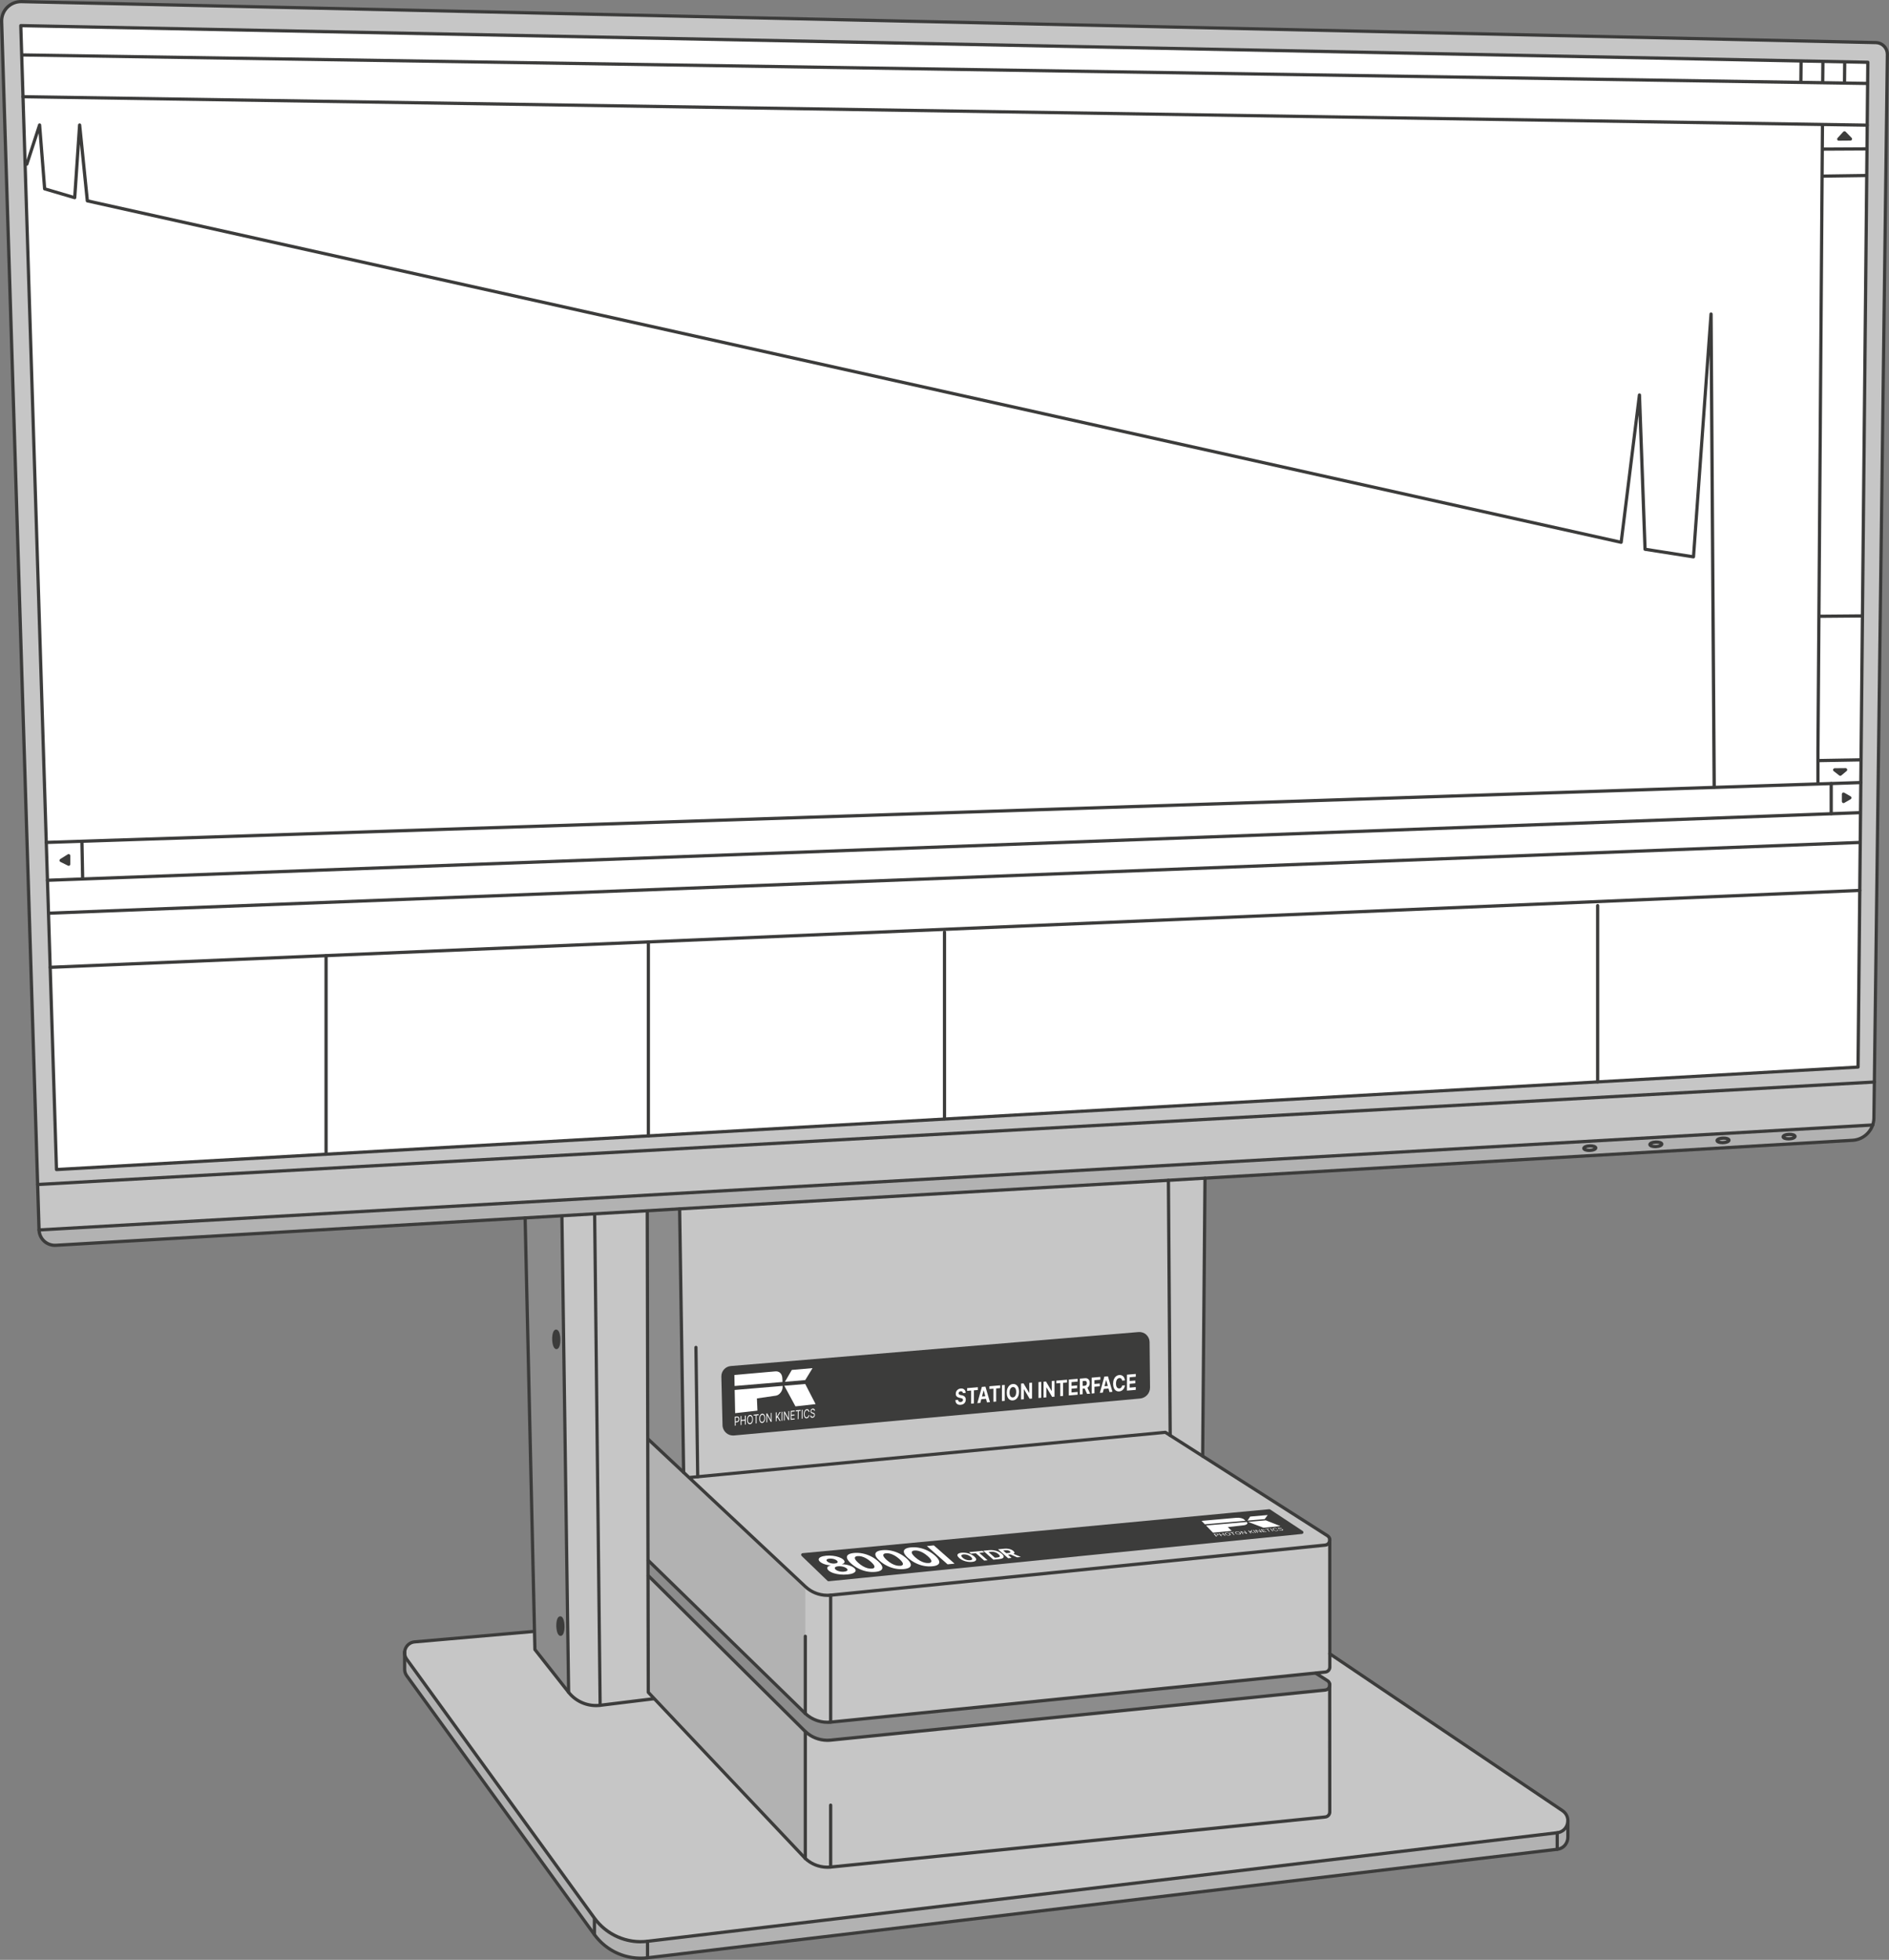 <?xml version="1.0" encoding="UTF-8"?>
<svg xmlns="http://www.w3.org/2000/svg" id="Lines" viewBox="0 0 585.06 606.77">
  <rect x="0" y="0" width="585.06" height="606.77" fill="#808080" stroke="none"/>
  <defs>
    <style>
      .cls-1 {
        fill: #3c3c3b;
      }

      .cls-2 {
        fill: #c6c6c6;
      }

      .cls-3 {
        fill: #fff;
      }

      .cls-4 {
        fill: #8c8c8c;
      }

      .cls-5 {
        fill: #b2b2b2;
      }
    </style>
  </defs>
  <path class="cls-2" d="M162.59,377.05l2.74,127.94-36.95,3.33s-2.64.64-2.94,2.35c-.29,1.71-.1,7-.1,7,0,0,1.17,2.01,2.25,3.43s55.26,76.35,56.04,77.28,5.78,9.05,17.86,7.64c12.09-1.42,280.84-33.62,280.84-33.62,0,0,3.33-.44,3.33-3.48s.59-6.46-1.81-8.22c-2.4-1.76-72.14-48.41-72.14-48.41l.15-35.48s-.2-.93-1.17-1.76-38.23-24.37-38.23-24.37l.78-85.9,201.06-11.65s6.17-1.27,6.17-8.47,4.11-327.64,4.11-327.64c0,0,.73-3.28-4.11-3.62C575.64,13.05,6.31.42,6.31.42,6.31.42.29.67.49,6.93s11.7,373.79,11.7,373.79c0,0-.49,5.24,7,4.8,7.49-.44,143.41-8.47,143.41-8.47Z"></path>
  <path class="cls-5" d="M574.31,353.12s3.92-.82,5.51-4.81L12.18,380.79c-.03.61.01,5.14,7,4.73,7.49-.44,143.41-8.47,143.41-8.47l210.66-12.29,201.06-11.65Z"></path>
  <polyline class="cls-4" points="211.85 456.28 210.71 374.09 200.73 374.57 200.62 445.43"></polyline>
  <polygon class="cls-4" points="176.13 524.35 174.3 376.39 162.6 376.81 165.68 510.7 176.13 524.35"></polygon>
  <path class="cls-4" d="M200.78,483.13l48.64,47.39c2.11,1.98,4.97,2.94,7.84,2.65l150.29-15.21-.02.1,3.59,2.29c1.26.81.8,2.76-.69,2.91l-153.17,15.5c-2.88.29-5.74-.68-7.84-2.65l-48.64-48.26v-4.71Z"></path>
  <polygon class="cls-5" points="249.42 530.98 249.42 491.97 200.49 445.44 200.52 483.32 249.42 530.98"></polygon>
  <polygon class="cls-5" points="249.42 574.89 249.42 535.88 200.95 487.91 200.7 524.03 249.42 574.89"></polygon>
  <path class="cls-5" d="M482.3,567.45l-281.75,33.6c-6.38.76-12.68-1.99-16.45-7.19l-58.13-80.15c-.4-.56-.6-1.17-.64-1.78-.11,2.23.02,5.74.02,5.74,0,0,1.17,2.01,2.25,3.43,1.08,1.42,55.26,76.35,56.04,77.28.78.93,5.78,9.06,17.86,7.64,12.09-1.42,280.84-33.62,280.84-33.62,0,0,3.33-.44,3.33-3.47,0-1.71.19-3.55-.08-5.14-.03,1.74-1.24,3.43-3.29,3.68Z"></path>
  <path class="cls-1" d="M17,386.06c-1.35,0-2.64-.5-3.65-1.42-1.09-1-1.71-2.36-1.76-3.83L0,6.71c-.06-1.8.61-3.5,1.88-4.79C3.16.65,4.84-.03,6.65,0l574.38,12.7c2.25.05,4.05,1.92,4.02,4.17l-4.17,329.28c-.05,3.92-3.15,7.16-7.06,7.39L17.32,386.05c-.11,0-.22,0-.32,0ZM6.51,1c-1.48,0-2.86.58-3.91,1.63-1.08,1.08-1.64,2.52-1.59,4.05l11.59,374.1c.04,1.2.55,2.31,1.43,3.12.89.81,2.04,1.22,3.24,1.15l556.5-32.51c3.39-.2,6.08-3.01,6.12-6.41l4.17-329.28h0c.02-1.7-1.34-3.12-3.04-3.16L6.63,1s-.08,0-.13,0Z"></path>
  <path class="cls-1" d="M11.66,367.23c-.26,0-.48-.21-.5-.47-.02-.28.2-.51.47-.53l568.87-31.73c.28-.01.51.2.53.47.02.28-.2.51-.47.53L11.68,367.23s-.02,0-.03,0Z"></path>
  <path class="cls-1" d="M256.26,494.42c-2.65,0-5.22-1.01-7.18-2.84l-48.64-45.61c-.2-.19-.21-.51-.02-.71.19-.2.51-.21.71-.02l12.5,11.72c.05-.02.11-.04.16-.04l147.1-13.96c.11-.01.22.02.32.08l50.2,32.01c.76.48,1.11,1.36.91,2.24-.21.88-.92,1.5-1.82,1.59l-153.17,15.5c-.35.04-.71.05-1.06.05ZM214.57,457.85l35.19,33c2,1.88,4.72,2.8,7.45,2.52l153.17-15.5c.56-.06.86-.46.94-.83.09-.36,0-.86-.47-1.16l-50.05-31.92-146.24,13.88Z"></path>
  <path class="cls-1" d="M256.26,533.72c-2.65,0-5.22-1.01-7.18-2.84l-48.65-47.39c-.2-.19-.2-.51,0-.71.19-.2.51-.2.71,0l48.64,47.39c2,1.87,4.72,2.79,7.45,2.51l153.17-15.5c.69-.07,1.02-.66.97-1.18l-.02-39.47c0-.28.22-.5.5-.5.28,0,.5.22.5.5l.02,39.43c.08.97-.59,2.09-1.87,2.22l-153.17,15.5c-.35.04-.71.05-1.06.05Z"></path>
  <path class="cls-1" d="M256.26,539.3c-2.65,0-5.22-1.01-7.18-2.84l-48.65-48.27c-.2-.19-.2-.51,0-.71.19-.2.51-.2.71,0l48.64,48.26c1.99,1.87,4.71,2.79,7.44,2.51l153.17-15.5c.56-.06.86-.46.94-.83.09-.36,0-.86-.47-1.16l-3.59-2.29c-.23-.15-.3-.46-.15-.69.15-.23.46-.3.69-.15l3.59,2.29c.76.48,1.11,1.36.91,2.24-.21.88-.92,1.5-1.82,1.59l-153.17,15.5c-.35.04-.71.05-1.06.05Z"></path>
  <path class="cls-1" d="M256.26,578.6c-2.65,0-5.22-1.01-7.18-2.84l-48.66-51.47c-.09-.09-.14-.22-.14-.34l-.31-148.63c0-.28.22-.5.5-.5h0c.28,0,.5.22.5.5l.31,148.43,48.5,51.3c1.98,1.86,4.7,2.78,7.43,2.5l153.17-15.5c.69-.07,1.02-.66.97-1.18l-.02-39.47c0-.28.22-.5.5-.5.28,0,.5.22.5.5l.02,39.43c.08.97-.59,2.09-1.87,2.22l-153.17,15.5c-.35.04-.71.05-1.06.05Z"></path>
  <path class="cls-1" d="M198.45,601.68c-5.79,0-11.31-2.77-14.76-7.53l-58.13-80.15c-.83-1.15-.98-2.6-.39-3.89.58-1.29,1.77-2.14,3.18-2.27l36.89-3.23c.28-.03.52.18.54.45.02.28-.18.52-.45.54l-36.89,3.23c-1.04.1-1.93.73-2.36,1.68-.43.96-.32,2.04.29,2.89l58.13,80.14c3.66,5.05,9.79,7.73,15.99,6.99l281.75-33.6c1.65-.2,2.51-1.4,2.77-2.46.26-1.06.04-2.52-1.34-3.45l-72.1-48.6c-.23-.15-.29-.47-.14-.69.15-.23.47-.29.69-.14l72.1,48.6c1.49,1,2.17,2.77,1.75,4.52-.42,1.74-1.84,3-3.62,3.22l-281.75,33.6c-.72.09-1.44.13-2.16.13Z"></path>
  <path class="cls-1" d="M198.45,606.77c-5.79,0-11.31-2.77-14.76-7.53l-58.13-80.14c-.49-.68-.75-1.47-.74-2.3v-5.38c0-.28.22-.5.5-.5s.5.22.5.5v5.39c0,.61.19,1.2.55,1.71l58.13,80.14c3.66,5.05,9.79,7.73,15.99,6.99l281.75-33.6c1.95-.23,2.93-1.93,2.86-3.41v-5.02c0-.28.22-.5.5-.5s.5.22.5.5v5c.09,1.9-1.19,4.12-3.74,4.42l-281.75,33.6c-.72.09-1.44.13-2.16.13Z"></path>
  <path class="cls-1" d="M200.55,606.64c-.28,0-.5-.22-.5-.5v-5.09c0-.28.22-.5.5-.5s.5.22.5.5v5.09c0,.28-.22.5-.5.5Z"></path>
  <path class="cls-1" d="M184.1,599.45c-.28,0-.5-.22-.5-.5v-4.86c0-.28.22-.5.5-.5s.5.22.5.5v4.86c0,.28-.22.5-.5.5Z"></path>
  <path class="cls-1" d="M482.3,573.04c-.28,0-.5-.22-.5-.5v-5.09c0-.28.22-.5.5-.5s.5.22.5.5v5.09c0,.28-.22.5-.5.5Z"></path>
  <g>
    <polygon class="cls-1" points="403.21 474.43 393.12 467.77 248.64 481.38 256.63 489.06 403.21 474.43"></polygon>
    <path class="cls-1" d="M256.63,489.56c-.13,0-.25-.05-.35-.14l-7.99-7.69c-.14-.14-.19-.34-.13-.53s.23-.31.43-.33l144.48-13.61c.11-.01.23.02.32.08l10.08,6.66c.18.12.26.33.21.54-.05.21-.23.36-.44.38l-146.58,14.64s-.03,0-.05,0ZM249.77,481.77l7.04,6.77,144.95-14.47-8.76-5.78-143.22,13.49Z"></path>
  </g>
  <path class="cls-1" d="M362.43,444.91c-.27,0-.5-.22-.5-.5l-.55-78.99c0-.28.22-.5.5-.5h0c.27,0,.5.22.5.5l.55,78.99c0,.28-.22.5-.5.5h0Z"></path>
  <path class="cls-1" d="M372.49,451.33h0c-.28,0-.5-.23-.5-.5l.72-86.07c0-.28.24-.49.5-.5.28,0,.5.23.5.5l-.72,86.07c0,.27-.23.5-.5.5Z"></path>
  <path class="cls-1" d="M211.74,456.38c-.27,0-.5-.22-.5-.49l-1.25-81.61c0-.28.22-.5.49-.51.3-.01.5.22.51.49l1.25,81.61c0,.28-.22.5-.49.51h0Z"></path>
  <path class="cls-1" d="M216.1,457.7c-.27,0-.5-.22-.5-.49l-.55-40.04c0-.28.22-.5.49-.51h0c.27,0,.5.22.5.49l.55,40.04c0,.28-.22.5-.49.51h0Z"></path>
  <path class="cls-1" d="M184.6,528.55c-3.42,0-6.73-1.57-8.87-4.29l-10.45-13.25c-.07-.09-.1-.19-.11-.3l-3.03-133.62c0-.28.21-.5.49-.51,0,0,0,0,.01,0,.27,0,.49.22.5.49l3.03,133.45,10.34,13.12c2.21,2.8,5.77,4.27,9.31,3.83l16.41-2.01c.27-.03.52.16.56.44.03.27-.16.52-.44.56l-16.41,2.01c-.45.05-.9.08-1.35.08Z"></path>
  <path class="cls-1" d="M176.12,524.45c-.27,0-.5-.22-.5-.49l-2.08-147.36c0-.28.22-.5.49-.51h0c.27,0,.5.22.5.49l2.08,147.36c0,.28-.22.5-.49.51h0Z"></path>
  <path class="cls-1" d="M185.88,528.47c-.27,0-.5-.22-.5-.49l-1.7-151.97c0-.28.22-.5.49-.51h0c.27,0,.5.22.5.49l1.7,151.97c0,.28-.22.5-.49.51h0Z"></path>
  <g>
    <ellipse class="cls-1" cx="173.57" cy="503.45" rx=".77" ry="2.53" transform="translate(-12.19 4.37) rotate(-1.39)"></ellipse>
    <path class="cls-1" d="M173.63,506.48c-.92,0-1.29-1.61-1.33-3-.03-1.4.26-3.04,1.2-3.06.95-.05,1.31,1.6,1.34,3,.03,1.4-.26,3.04-1.2,3.06,0,0-.01,0-.02,0ZM173.75,505.52h0,0ZM173.53,501.61c-.12.33-.25.97-.23,1.85.02.87.18,1.51.32,1.83.12-.33.25-.97.23-1.85-.02-.87-.18-1.51-.31-1.83Z"></path>
  </g>
  <g>
    <ellipse class="cls-1" cx="172.3" cy="414.67" rx=".77" ry="2.53" transform="translate(-10.03 4.31) rotate(-1.39)"></ellipse>
    <path class="cls-1" d="M172.35,417.7c-.92,0-1.29-1.61-1.33-3h0c-.03-1.4.26-3.04,1.2-3.06.31-.01.75.17,1.05,1.07.17.52.28,1.21.29,1.93.03,1.4-.26,3.04-1.2,3.06,0,0-.01,0-.02,0ZM172.48,416.73h0,0ZM172.25,412.83c-.12.33-.25.97-.23,1.85h0c.02.87.18,1.51.31,1.83.12-.33.25-.97.23-1.85-.02-.87-.18-1.51-.32-1.83Z"></path>
  </g>
  <path class="cls-1" d="M553.96,353.1c-.48,0-.94-.07-1.3-.19-.76-.26-.89-.69-.89-.93,0-.24.09-.68.83-.99.4-.17.92-.27,1.47-.29.55-.02,1.08.05,1.49.18.76.26.89.69.89.93,0,.24-.09.68-.83.99-.4.17-.92.27-1.47.29-.06,0-.13,0-.19,0ZM552.92,351.94c.23.09.65.17,1.19.15h0c.55-.02.96-.13,1.18-.24-.23-.09-.65-.17-1.19-.15-.55.02-.96.13-1.18.24Z"></path>
  <path class="cls-1" d="M533.5,354.27c-1.1,0-2.16-.34-2.19-1.12-.03-.83,1.13-1.24,2.3-1.28,1.17-.04,2.35.29,2.38,1.11.03.83-1.13,1.24-2.3,1.28h0c-.06,0-.13,0-.19,0ZM533.67,353.77h0,0ZM532.46,353.11c.23.09.64.18,1.19.15h0c.55-.02.96-.13,1.18-.24-.23-.09-.65-.18-1.19-.15-.55.02-.96.13-1.18.24Z"></path>
  <path class="cls-1" d="M512.7,355.49c-.48,0-.94-.07-1.3-.19-.76-.26-.89-.69-.89-.93,0-.24.09-.68.83-.99.4-.17.92-.27,1.47-.29.55-.02,1.08.05,1.49.18.76.26.89.69.89.93,0,.24-.09.68-.83.99-.4.17-.92.27-1.47.29h0c-.06,0-.13,0-.19,0ZM512.87,354.99h0,0ZM511.66,354.34c.23.09.65.17,1.19.15h0c.55-.02.96-.13,1.18-.24-.23-.09-.65-.18-1.19-.15-.55.02-.96.13-1.18.24Z"></path>
  <path class="cls-1" d="M492.24,356.67c-.48,0-.94-.07-1.3-.19-.76-.26-.89-.69-.89-.93,0-.24.09-.68.83-.99.4-.17.92-.27,1.47-.29.55-.02,1.08.05,1.49.18.76.26.89.69.89.93,0,.24-.09.68-.83.99-.4.17-.92.27-1.47.29h0c-.06,0-.13,0-.19,0ZM491.2,355.51c.23.09.65.17,1.19.15h0c.55-.02.96-.13,1.18-.24-.23-.09-.65-.18-1.19-.15-.55.02-.96.13-1.18.24Z"></path>
  <path class="cls-1" d="M12.09,381.3c-.26,0-.48-.21-.5-.47-.02-.28.19-.51.47-.53l567.95-32.5c.26-.02.51.2.53.47.02.28-.19.51-.47.53L12.12,381.3s-.02,0-.03,0Z"></path>
  <polygon class="cls-3" points="578.5 19.29 6.44 7.94 12.77 210.62 17.5 362.1 575.47 330.38 578.5 19.29"></polygon>
  <path class="cls-1" d="M17.5,362.6c-.12,0-.25-.05-.34-.13-.1-.09-.16-.22-.16-.35L5.94,7.95c0-.14.05-.27.14-.37.1-.1.24-.15.37-.15l572.07,11.35c.27,0,.49.23.49.5l-3.03,311.09c0,.26-.21.48-.47.49L17.53,362.6s-.02,0-.03,0ZM6.95,8.45l11.03,353.12,556.99-31.66,3.03-310.13L6.95,8.45Z"></path>
  <path class="cls-1" d="M14.33,261.32c-.27,0-.49-.21-.5-.48,0-.28.21-.51.48-.52l561.99-18.54c.26-.01.51.21.52.48,0,.28-.21.51-.48.52L14.35,261.32s-.01,0-.02,0Z"></path>
  <path class="cls-1" d="M14.7,273.04c-.27,0-.49-.21-.5-.48-.01-.28.21-.51.48-.52l561.4-20.94c.28-.01.51.2.52.48.01.28-.21.51-.48.52L14.72,273.04s-.01,0-.02,0Z"></path>
  <path class="cls-1" d="M567.16,252.41c-.28,0-.5-.22-.5-.5v-9.32c0-.28.22-.5.5-.5s.5.22.5.5v9.32c0,.28-.22.5-.5.5Z"></path>
  <g>
    <polygon class="cls-1" points="570.96 245.85 570.96 248.14 572.95 246.99 570.96 245.85"></polygon>
    <path class="cls-1" d="M570.96,248.64c-.09,0-.17-.02-.25-.07-.15-.09-.25-.25-.25-.43v-2.29c0-.18.1-.34.25-.43.15-.09.34-.09.5,0l1.99,1.15c.15.09.25.25.25.43s-.1.34-.25.43l-1.99,1.15c-.08.04-.16.07-.25.07ZM571.46,246.71v.56l.48-.28-.48-.28Z"></path>
  </g>
  <path class="cls-1" d="M25.6,272.54c-.27,0-.49-.22-.5-.49l-.22-11.23c0-.28.21-.5.49-.51.32,0,.5.21.51.49l.22,11.23c0,.28-.21.5-.49.51h0Z"></path>
  <path class="cls-1" d="M563.05,242.67c-.28,0-.5-.22-.5-.5v-9.48s1.4-193.92,1.4-193.92c0-.27.23-.5.5-.5h0c.28,0,.5.23.5.5l-1.4,193.92v9.47c0,.28-.22.5-.49.5h0Z"></path>
  <g>
    <polygon class="cls-1" points="21.27 264.92 21.27 267.56 18.92 266.39 21.27 264.92"></polygon>
    <path class="cls-1" d="M21.27,268.06c-.08,0-.15-.02-.22-.05l-2.35-1.17c-.16-.08-.27-.24-.28-.42,0-.18.08-.35.23-.45l2.35-1.47c.15-.1.35-.1.51-.01.16.09.26.26.26.44v2.64c0,.17-.09.33-.24.43-.08.05-.17.07-.26.07ZM19.94,266.34l.83.41v-.93l-.83.52Z"></path>
  </g>
  <path class="cls-1" d="M578.31,39.25h0L7.12,30.44c-.28,0-.5-.23-.49-.51,0-.27.23-.49.5-.49h0l571.19,8.82c.28,0,.5.23.49.51,0,.27-.23.49-.5.49Z"></path>
  <path class="cls-1" d="M578.02,26.33h0L6.82,17.51c-.28,0-.5-.23-.49-.51,0-.27.23-.49.5-.49h0l571.19,8.82c.28,0,.5.23.49.51,0,.27-.23.49-.5.49Z"></path>
  <path class="cls-1" d="M564.56,46.66c-.27,0-.5-.22-.5-.5,0-.28.22-.5.5-.5l13.44-.07h0c.27,0,.5.22.5.5,0,.28-.22.5-.5.5l-13.44.07h0Z"></path>
  <g>
    <polygon class="cls-1" points="569.5 43.07 573.12 43.04 571.28 41.14 569.5 43.07"></polygon>
    <path class="cls-1" d="M569.5,43.57c-.2,0-.38-.12-.46-.3-.08-.18-.05-.39.09-.54l1.77-1.94c.09-.1.22-.16.36-.16.14,0,.27.05.37.15l1.85,1.9c.14.14.18.36.1.54s-.26.31-.46.31l-3.62.03h0ZM571.29,41.86l-.64.7h1.3s-.66-.7-.66-.7Z"></path>
  </g>
  <path class="cls-1" d="M564.64,55.03c-.27,0-.5-.22-.5-.49,0-.28.22-.5.49-.51l13.21-.19c.26,0,.5.22.51.49s-.22.5-.49.51l-13.21.19h0Z"></path>
  <path class="cls-1" d="M563.64,191.3c-.27,0-.5-.22-.5-.5,0-.28.22-.5.5-.5l12.77-.11h0c.27,0,.5.22.5.5,0,.28-.22.5-.5.5l-12.77.11h0Z"></path>
  <path class="cls-1" d="M563.3,235.98c-.27,0-.5-.22-.5-.49,0-.28.21-.5.49-.51l13.02-.23c.28,0,.5.22.51.49,0,.28-.21.5-.49.51l-13.02.23h0Z"></path>
  <g>
    <polygon class="cls-1" points="568.25 238.36 569.96 239.7 571.62 238.32 568.25 238.36"></polygon>
    <path class="cls-1" d="M569.96,240.2c-.11,0-.22-.04-.31-.11l-1.72-1.35c-.17-.13-.23-.35-.16-.55.07-.2.26-.34.47-.34l3.38-.03c.19,0,.4.13.47.33.07.2.01.42-.15.56l-1.66,1.38c-.09.08-.21.12-.32.12ZM569.68,238.84l.28.22.27-.22h-.55Z"></path>
  </g>
  <path class="cls-1" d="M530.91,244.2c-.27,0-.5-.22-.5-.5l-.89-133.81-4.52,62.54c0,.14-.08.27-.19.36-.11.09-.25.12-.39.1l-15-2.35c-.24-.04-.41-.24-.42-.48l-1.51-41.53-4.89,39.42c-.02.14-.09.27-.21.35-.11.08-.26.11-.4.08L26.94,62.67c-.21-.05-.37-.22-.39-.44l-1.79-17.62-1.12,16.62c-.01.15-.09.29-.21.38s-.28.11-.43.07l-9.31-2.74c-.2-.06-.34-.23-.36-.44l-1.37-17.27-3.18,9.76c-.09.26-.37.41-.63.32-.26-.09-.41-.37-.32-.63l3.96-12.14c.07-.23.29-.37.53-.34.24.03.42.22.44.46l1.54,19.43,8.38,2.47,1.48-21.89c.02-.26.23-.46.49-.47.26,0,.48.19.51.45l2.36,23.13,474.16,105.52,5.59-45.07c.03-.26.26-.45.52-.44.26.01.47.22.48.48l1.72,47.36,14.06,2.2,5.4-74.64c.02-.27.22-.48.52-.46.27,0,.48.23.48.5l.98,146.48c0,.28-.22.5-.5.5h0Z"></path>
  <path class="cls-1" d="M15.54,299.99c-.27,0-.49-.21-.5-.48-.01-.28.2-.51.48-.52l560.46-23.81c.26,0,.51.2.52.48.01.28-.2.51-.48.52L15.56,299.99s-.01,0-.02,0Z"></path>
  <path class="cls-1" d="M494.82,335.47c-.28,0-.5-.22-.5-.5v-54.59c0-.28.22-.5.5-.5s.5.22.5.5v54.59c0,.28-.22.5-.5.5Z"></path>
  <path class="cls-1" d="M292.53,346.9c-.28,0-.5-.22-.5-.5v-57.8c0-.28.22-.5.5-.5s.5.22.5.5v57.8c0,.28-.22.5-.5.5Z"></path>
  <path class="cls-1" d="M200.81,352.18c-.28,0-.5-.22-.5-.5v-60.06c0-.28.22-.5.5-.5s.5.22.5.5v60.06c0,.28-.22.5-.5.5Z"></path>
  <path class="cls-1" d="M100.99,357.85c-.28,0-.5-.22-.5-.5v-61.49c0-.28.22-.5.5-.5s.5.22.5.5v61.49c0,.28-.22.5-.5.5Z"></path>
  <path class="cls-1" d="M15.54,283.22c-.27,0-.49-.21-.5-.48-.01-.28.2-.51.48-.52l560.6-21.9c.29,0,.51.2.52.48.01.28-.2.51-.48.52L15.56,283.22s-.01,0-.02,0Z"></path>
  <g>
    <path class="cls-1" d="M355.55,415.52l.14,14.08c.01,1.5-1.12,2.76-2.62,2.89l-125.79,11.44c-1.59.14-2.96-1.08-3-2.68l-.36-15.07c-.03-1.43,1.05-2.63,2.47-2.75l126.29-10.52c1.53-.13,2.85,1.07,2.87,2.61Z"></path>
    <path class="cls-1" d="M227.04,444.44c-.79,0-1.57-.29-2.17-.83-.67-.6-1.07-1.45-1.09-2.35l-.36-15.07c-.04-1.69,1.25-3.12,2.93-3.26l126.29-10.52c.87-.07,1.74.22,2.38.81.64.59,1.02,1.42,1.03,2.29h0s.14,14.08.14,14.08c.02,1.75-1.33,3.24-3.07,3.4l-125.79,11.44c-.1,0-.19.01-.29.01ZM352.91,413.4c-.06,0-.12,0-.18,0l-126.29,10.52c-1.16.1-2.04,1.08-2.01,2.24l.36,15.07c.02.63.28,1.21.75,1.63.47.42,1.08.62,1.7.56l125.79-11.44c1.22-.11,2.17-1.16,2.16-2.39l-.14-14.08c0-.6-.26-1.16-.7-1.57-.4-.36-.91-.56-1.44-.56Z"></path>
  </g>
  <g>
    <path class="cls-3" d="M298.24,431.3c-.02-.19-.08-.34-.2-.43-.12-.1-.28-.14-.49-.12-.14.01-.26.05-.35.1-.1.06-.17.13-.22.21-.05.09-.08.18-.08.29,0,.09.01.16.05.23.03.06.08.12.14.16.06.04.13.08.21.11s.16.05.25.07l.36.07c.18.03.34.08.49.15.15.07.28.16.38.26.11.11.19.24.25.39.06.15.09.33.09.54,0,.3-.06.57-.19.8-.13.23-.3.42-.54.56-.24.14-.52.22-.85.25-.33.03-.61,0-.85-.11-.24-.1-.43-.27-.57-.49-.14-.23-.21-.52-.21-.87l.83-.07c0,.16.05.3.12.4.07.1.16.18.28.22.12.05.25.06.4.05.14-.01.27-.05.38-.11.11-.06.19-.14.25-.24.06-.1.09-.2.09-.32,0-.11-.03-.2-.08-.27-.05-.07-.13-.13-.23-.17-.1-.04-.23-.08-.38-.11l-.44-.1c-.34-.07-.61-.21-.81-.41-.2-.2-.3-.48-.29-.84,0-.3.06-.56.2-.8.13-.23.32-.42.55-.57.23-.14.5-.23.79-.25.3-.03.56.01.79.12.23.11.4.26.53.48.12.21.19.46.19.76l-.82.07Z"></path>
    <path class="cls-3" d="M299.54,430.63v-.86l3.33-.28v.86l-1.24.1v4.06l-.85.07v-4.06l-1.24.1Z"></path>
    <path class="cls-3" d="M303.62,434.35l-.92.08,1.4-5.04,1.11-.09,1.4,4.8-.92.08-1.02-3.71h-.03s-1.02,3.89-1.02,3.89ZM303.56,432.42l2.17-.18v.81l-2.17.18v-.81Z"></path>
    <path class="cls-3" d="M306.44,430.05v-.86l3.33-.28v.86l-1.24.1v4.06l-.85.07v-4.06l-1.24.1Z"></path>
    <path class="cls-3" d="M311.18,428.79v4.92l-.86.07v-4.92l.86-.07Z"></path>
    <path class="cls-3" d="M315.61,430.88c0,.54-.08,1-.25,1.39s-.39.7-.68.92c-.29.22-.61.35-.97.38-.36.03-.68-.04-.97-.22-.29-.17-.51-.44-.68-.81s-.25-.81-.25-1.35.08-1,.25-1.39.39-.7.68-.92c.29-.22.61-.35.97-.38.36-.03.68.04.97.22.29.17.51.44.68.8.17.36.25.81.25,1.35ZM314.74,430.96c0-.35-.04-.64-.13-.87-.09-.23-.21-.4-.36-.51-.15-.11-.33-.16-.54-.14-.21.02-.39.09-.54.23-.15.14-.27.33-.36.57-.08.25-.13.54-.13.89s.04.64.13.87c.08.23.21.4.36.51s.34.16.54.14c.21-.02.39-.09.54-.23.15-.14.27-.33.36-.57.08-.25.13-.54.13-.89Z"></path>
    <path class="cls-3" d="M319.64,428.08v4.92l-.74.06-1.76-2.95h-.03v3.1l-.86.07v-4.92l.75-.06,1.75,2.95h.04v-3.1l.85-.07Z"></path>
    <path class="cls-3" d="M322.5,427.84v4.92l-.86.07v-4.92l.86-.07Z"></path>
    <path class="cls-3" d="M326.6,427.5v4.92l-.74.06-1.76-2.95h-.03v3.1l-.86.07v-4.92l.75-.06,1.75,2.95h.03v-3.1l.85-.07Z"></path>
    <path class="cls-3" d="M327.15,428.31v-.86l3.33-.28v.86l-1.24.1v4.06l-.85.07v-4.06l-1.24.1Z"></path>
    <path class="cls-3" d="M331.03,432.04v-4.92l2.73-.23v.86l-1.88.16v1.17l1.73-.15v.86l-1.73.15v1.17l1.88-.16v.86l-2.74.23Z"></path>
    <path class="cls-3" d="M334.45,431.76v-4.92l1.6-.14c.31-.03.57.02.79.13.22.11.38.29.5.52s.17.51.17.83-.06.61-.18.86c-.12.24-.28.44-.5.58-.22.14-.49.23-.8.25l-1.07.09v-.84l.93-.08c.16-.01.3-.05.41-.12s.19-.15.24-.27c.05-.11.08-.25.08-.41s-.03-.3-.08-.41c-.05-.11-.13-.19-.24-.24-.11-.05-.25-.07-.41-.05l-.58.05v4.07l-.86.07ZM336.64,429.33l1.01,2.15-.95.08-.99-2.16.92-.08Z"></path>
    <path class="cls-3" d="M338.11,431.45v-4.92l2.69-.23v.86l-1.83.15v1.17l1.65-.14v.86l-1.65.14v2.03l-.86.07Z"></path>
    <path class="cls-3" d="M341.56,431.16l-.92.08,1.4-5.04,1.11-.09,1.4,4.8-.92.08-1.02-3.71h-.03s-1.02,3.89-1.02,3.89ZM341.5,429.23l2.17-.18v.81l-2.17.18v-.81Z"></path>
    <path class="cls-3" d="M348.42,427.38l-.87.07c-.02-.13-.05-.25-.1-.36-.05-.1-.11-.19-.19-.26-.08-.07-.16-.12-.26-.15-.1-.03-.21-.04-.32-.03-.21.02-.39.1-.55.24-.16.14-.28.33-.36.58-.09.25-.13.54-.13.88s.04.64.13.87c.09.23.21.4.36.51.16.11.34.15.54.14.12,0,.22-.04.32-.08.1-.04.19-.11.26-.18.08-.08.14-.17.19-.28.05-.11.08-.23.1-.36l.87-.07c-.02.23-.08.45-.17.67-.09.22-.21.41-.36.59s-.33.32-.54.43c-.21.11-.44.18-.7.2-.36.03-.68-.04-.97-.22-.28-.17-.51-.44-.67-.81-.16-.36-.25-.81-.25-1.35s.08-1,.25-1.39c.17-.39.39-.7.68-.92.29-.22.61-.35.96-.38.24-.02.45,0,.65.06s.38.16.54.3c.16.14.28.32.38.53.1.21.16.46.19.74Z"></path>
    <path class="cls-3" d="M349.04,430.53v-4.92l2.73-.23v.86l-1.88.16v1.17l1.73-.15v.86l-1.73.15v1.18l1.88-.16v.86l-2.74.23Z"></path>
  </g>
  <path class="cls-3" d="M243.11,427.8l2.13-3.66,6.42-.56-2.26,3.7-6.29.53ZM249.4,428.49l-6.48.55,3.45,6.38,6.24-.7-3.21-6.22ZM242.35,427.86l-.04-1.12c-.05-1.39-.92-2.27-2.16-2.16l-12.7,1.12.07,3.41,14.84-1.24ZM242.39,429.08l-14.85,1.26.15,7.18,6.9-.78-.16-3.78,5.9-.86c1.08-.16,2.1-1.49,2.06-2.69v-.33ZM227.85,441.37l-.02-2.49.44-.04c.11-.01.2,0,.27.05.07.04.12.11.15.19.03.09.05.18.05.3s-.01.21-.04.31c-.03.09-.08.17-.14.23-.07.06-.16.09-.27.1l-.49.05v.3s.5-.05.5-.05c.16-.02.29-.07.39-.16.1-.09.18-.2.23-.34.05-.14.07-.29.07-.46,0-.16-.03-.31-.08-.44-.05-.13-.13-.23-.23-.29-.1-.07-.24-.09-.4-.08l-.7.07.02,2.79.25-.03ZM229.64,441.18v-1.25s1.09-.11,1.09-.11v1.25s.25-.03.25-.03v-2.79s-.26.03-.26.03v1.24s-1.09.11-1.09.11v-1.24s-.26.03-.26.03l.02,2.79.25-.03ZM233.08,438.67c-.08-.21-.19-.36-.32-.46-.14-.1-.29-.14-.47-.13-.18.02-.33.09-.47.22-.14.13-.24.31-.32.53-.08.22-.12.48-.11.77s.04.54.12.75c.08.21.19.36.32.46s.29.14.47.13c.17-.02.33-.09.46-.22s.24-.31.32-.53c.08-.22.12-.48.11-.77,0-.29-.04-.54-.12-.75ZM232.87,440.06c-.06.17-.14.3-.24.4-.1.1-.21.15-.34.16-.12.01-.24-.02-.34-.09-.1-.07-.18-.19-.24-.35-.06-.16-.09-.36-.09-.6,0-.24.03-.45.09-.62.06-.17.14-.31.24-.4.1-.1.21-.15.34-.16.12-.01.24.02.34.09.1.08.18.19.24.35.06.16.09.36.09.6,0,.24-.03.45-.09.62ZM234.06,438.24v2.48s.25-.03.25-.03v-2.48s.64-.07.64-.07v-.3s-1.53.16-1.53.16v.3s.64-.07.64-.07ZM236.85,438.28c-.08-.21-.18-.36-.32-.46-.14-.1-.29-.14-.46-.13-.17.02-.33.09-.46.22-.14.13-.24.31-.32.53-.08.22-.12.48-.12.77,0,.29.04.54.12.75.08.2.18.36.32.46s.29.14.46.13.33-.09.46-.22c.14-.13.24-.31.32-.53.08-.22.12-.48.12-.77s-.04-.54-.12-.75ZM236.64,439.68c-.06.17-.14.3-.24.4-.1.1-.21.15-.33.16-.12.01-.24-.02-.33-.09s-.18-.19-.24-.35c-.06-.16-.09-.36-.09-.6,0-.24.03-.45.09-.62.06-.17.14-.31.24-.4.1-.1.21-.15.34-.16s.24.02.34.09c.1.08.18.19.24.35.06.16.09.36.09.6s-.03.45-.09.62ZM238.76,437.46v2.19s-.03,0-.03,0l-1.11-2.07-.24.02v2.78s.24-.03.24-.03v-2.18s.02,0,.02,0l1.1,2.06.24-.02v-2.78s-.23.02-.23.02ZM240.51,440.05v-.9s.26-.42.26-.42l.7,1.21.3-.03-.84-1.43.86-1.34-.32.03-.92,1.47h-.02s0-1.38,0-1.38l-.25.02v2.77s.23-.03.23-.03ZM242.09,437.12l-.02,2.77.24-.03.02-2.77-.25.02ZM244.19,436.9l-.02,2.18h-.02s-1.09-2.06-1.09-2.06l-.24.02-.02,2.77.24-.03.02-2.17h.02s1.08,2.06,1.08,2.06l.24-.02.02-2.77-.24.02ZM246.12,439.47v-.3s-.98.1-.98.1v-.94s.92-.09.92-.09v-.3s-.91.09-.91.09v-.94s.98-.1.98-.1v-.3s-1.21.12-1.21.12l-.03,2.77,1.23-.13ZM247.1,436.91l-.03,2.47.24-.03.03-2.47.63-.06v-.3s-1.51.15-1.51.15v.3s.63-.06.63-.06ZM248.35,436.48l-.04,2.76.24-.03.04-2.76-.24.02ZM250.59,436.74c-.05-.11-.1-.19-.18-.27s-.15-.12-.24-.15c-.09-.03-.18-.04-.28-.03-.17.02-.32.09-.46.22-.14.13-.24.3-.32.52-.08.22-.12.48-.12.77,0,.29.03.54.1.74.07.2.18.36.31.46.13.1.28.14.45.12.1-.01.2-.04.29-.09.09-.05.17-.12.24-.2.07-.08.13-.19.18-.3.05-.12.08-.24.11-.39l-.24.02c-.02.1-.04.18-.08.26-.04.08-.08.14-.13.2-.05.06-.11.1-.17.13-.06.03-.13.05-.19.06-.12.01-.23-.02-.33-.09-.1-.07-.17-.19-.23-.35-.06-.16-.08-.36-.08-.6,0-.24.04-.44.1-.61.06-.17.14-.3.24-.4.1-.09.21-.15.33-.16.07,0,.13,0,.19.02.06.02.12.05.17.1.05.05.09.1.13.17.03.07.06.15.07.25l.24-.02c-.02-.14-.05-.26-.09-.37ZM252.4,436.76c0-.14-.03-.26-.09-.36-.06-.1-.14-.18-.23-.24-.1-.05-.21-.07-.34-.06-.13.01-.24.06-.35.13-.1.08-.19.17-.25.29s-.1.26-.1.41c0,.19.04.33.13.44.09.11.21.18.37.23l.24.07c.07.02.13.04.19.07.06.03.11.07.14.12.04.05.05.13.05.22,0,.1-.02.19-.07.27-.04.08-.1.14-.18.19-.07.05-.16.08-.25.09-.08,0-.15,0-.22-.03-.07-.03-.12-.07-.17-.13-.04-.06-.07-.15-.07-.25l-.25.03c0,.15.04.28.09.39.06.11.14.19.24.24.1.05.23.07.37.06.15-.02.28-.06.39-.15.11-.08.19-.19.25-.31.06-.13.09-.26.09-.41,0-.13-.02-.24-.05-.32-.04-.08-.08-.15-.14-.2s-.12-.09-.18-.12c-.06-.03-.12-.05-.17-.06l-.2-.05s-.08-.02-.12-.04c-.04-.02-.09-.04-.13-.07-.04-.03-.07-.07-.1-.12-.03-.05-.04-.11-.04-.19,0-.09.02-.17.06-.24.04-.07.09-.13.16-.18s.14-.07.23-.08c.12-.01.22.01.3.08.08.07.13.17.14.3l.23-.02Z"></path>
  <path class="cls-3" d="M386.38,470.78l.82-1.24,5.43-.48-.93,1.26-5.32.46ZM392.04,470.7l-5.48.48,4.79,1.82,5.23-.51-4.54-1.79ZM385.73,470.84l-.35-.35c-.43-.43-1.44-.66-2.49-.57l-10.74.95,1.02,1.06,12.56-1.09ZM386.11,471.21l-12.57,1.09,2.15,2.23,5.79-.57-1.2-1.17,4.9-.55c.9-.1,1.41-.56,1.04-.93l-.1-.1ZM376.9,475.72l-.72-.77.37-.03c.09,0,.18,0,.25,0,.07.01.13.03.18.05.05.03.09.05.12.09s.05.07.05.1c0,.03-.02.06-.06.08-.04.02-.11.04-.2.05l-.41.04.09.09.42-.04c.13-.01.23-.04.3-.07.06-.03.1-.07.1-.12,0-.05-.02-.09-.07-.15-.05-.05-.11-.1-.19-.13-.08-.04-.17-.06-.28-.08-.11-.02-.23-.02-.37,0l-.59.05.8.87.21-.02ZM378.41,475.58l-.36-.39.92-.09.35.39.21-.02-.79-.87-.21.02.35.39-.92.09-.36-.39-.21.02.8.87.21-.02ZM380.7,474.64c-.13-.06-.26-.1-.41-.13-.15-.03-.29-.03-.44-.02-.15.01-.26.04-.34.09-.08.05-.12.11-.13.18,0,.07.03.15.12.25s.19.17.32.23c.13.06.26.1.41.13s.29.03.44.02c.15-.01.26-.04.34-.09s.12-.11.13-.18c0-.07-.03-.15-.12-.25-.08-.09-.19-.17-.31-.23ZM380.91,475.08c0,.06-.03.1-.09.14-.06.03-.14.06-.25.07-.1,0-.21,0-.32-.01-.11-.02-.21-.05-.31-.1-.1-.05-.18-.11-.25-.18s-.1-.14-.1-.2c0-.06.03-.1.09-.14.06-.03.14-.06.25-.07.1,0,.21,0,.32.01.11.02.21.05.31.1.1.05.18.11.25.18.07.07.1.14.1.2ZM381.43,474.46l.7.77.21-.02-.7-.77.54-.05-.08-.09-1.29.12.08.09.54-.05ZM383.88,474.34c-.13-.06-.26-.1-.41-.13-.15-.03-.29-.03-.44-.02-.15.01-.26.04-.34.09-.08.05-.12.11-.13.18,0,.07.03.15.12.25.08.09.19.17.31.23.12.06.26.1.41.13s.29.03.44.02.26-.04.34-.09c.08-.05.12-.11.13-.18,0-.07-.03-.15-.11-.25s-.19-.17-.31-.23ZM384.08,474.78c0,.06-.03.1-.09.14-.06.03-.14.06-.25.07-.1,0-.21,0-.32-.01s-.21-.05-.31-.1c-.1-.05-.18-.11-.25-.18-.07-.07-.1-.14-.1-.2,0-.06.03-.1.09-.14.06-.03.14-.06.25-.07s.21,0,.32.01c.11.02.21.05.31.1.1.05.18.11.24.18s.1.14.1.2ZM385.3,473.99l.61.68h-.02s-1.54-.59-1.54-.59l-.2.02.78.86.21-.02-.61-.68h.02s1.54.59,1.54.59l.2-.02-.77-.86-.2.02ZM387.55,474.72l-.25-.28.11-.14.95.34.25-.02-1.13-.41.37-.46-.27.03-.39.5h-.02s-.38-.43-.38-.43l-.21.02.77.86.21-.02ZM388.11,473.73l.76.86.21-.02-.76-.86-.21.02ZM389.87,473.56l.6.68h-.02s-1.53-.59-1.53-.59l-.2.02.76.86.21-.02-.6-.68h.02s1.52.59,1.52.59l.2-.02-.76-.86-.2.02ZM392.28,474.27l-.08-.09-.83.08-.26-.29.76-.07-.08-.09-.76.07-.25-.29.82-.08-.08-.09-1.02.1.75.86,1.03-.1ZM392.4,473.43l.67.77.2-.02-.67-.77.53-.05-.08-.09-1.27.12.08.09.53-.05ZM393.38,473.23l.74.86.2-.02-.74-.86-.2.02ZM395.39,473.21c-.07-.03-.15-.06-.23-.07s-.16-.03-.25-.04c-.09,0-.17,0-.26,0-.14.01-.26.04-.34.09-.08.05-.13.11-.13.18,0,.07.03.15.11.24.08.09.18.17.3.23.12.06.25.1.4.13.14.03.29.03.43.02.08,0,.16-.02.22-.04.06-.02.12-.04.16-.07.04-.03.06-.06.08-.1.01-.04,0-.08-.02-.13l-.2.02s.02.06,0,.08c-.01.03-.03.05-.06.07-.03.02-.07.04-.11.05-.04.01-.1.02-.15.03-.1,0-.21,0-.31-.01-.1-.02-.2-.05-.3-.1-.09-.05-.17-.11-.24-.18-.06-.07-.09-.14-.09-.2,0-.06.04-.1.1-.14.06-.03.14-.06.24-.07.06,0,.11,0,.17,0,.06,0,.12.01.17.02.06.01.11.03.16.05.05.02.09.04.13.07l.2-.02c-.05-.04-.11-.08-.19-.11ZM396.98,473.13s-.1-.08-.18-.11c-.08-.03-.17-.05-.27-.06-.1-.01-.21-.01-.31,0-.11.01-.2.03-.27.06-.07.03-.11.06-.13.1s0,.09.03.13c.05.06.13.1.24.13.11.03.23.05.38.05h.23c.07.01.13.02.19.02.06,0,.11.02.16.03.05.02.08.04.11.07.03.03.03.06.02.09-.02.03-.05.05-.1.07-.05.02-.11.03-.19.04-.07,0-.13,0-.2,0-.07,0-.13-.02-.18-.03-.06-.02-.1-.04-.13-.07l-.21.02s.11.08.19.12c.08.03.17.05.28.06.1.01.22.01.34,0,.13-.01.23-.03.3-.06.07-.03.11-.07.13-.11.02-.04,0-.09-.04-.13-.03-.04-.08-.07-.14-.1-.06-.02-.12-.04-.18-.06s-.13-.02-.19-.03c-.06,0-.12,0-.17-.01h-.19s-.07-.01-.12-.01c-.04,0-.09,0-.13-.02-.04,0-.08-.02-.12-.03-.04-.01-.06-.03-.08-.06-.02-.03-.03-.05-.02-.08.01-.02.04-.05.09-.06s.1-.03.18-.04c.1,0,.2,0,.29.01.09.02.16.05.2.09l.2-.02Z"></path>
  <g>
    <path class="cls-3" d="M262.44,487.46c-.77.08-1.53.07-2.28,0-.75-.08-1.43-.22-2.05-.43-.61-.21-1.09-.46-1.44-.77-.27-.24-.42-.46-.45-.68-.03-.22.05-.41.23-.57.19-.16.47-.29.84-.36l-.04-.04c-.62,0-1.22-.11-1.83-.31-.6-.2-1.08-.45-1.43-.76-.33-.29-.47-.57-.42-.83.05-.26.27-.48.66-.67.39-.18.93-.31,1.62-.38.69-.07,1.38-.06,2.07.02.69.08,1.32.22,1.89.42.57.2,1.02.44,1.35.73.35.31.48.6.4.86-.08.26-.35.45-.82.57l.04.04c.45,0,.92.04,1.4.14s.93.24,1.36.42.77.38,1.04.62c.34.31.48.6.42.87-.07.27-.32.51-.76.71s-1.04.33-1.81.41ZM258.58,484.06c.29-.03.5-.08.65-.17.15-.09.22-.19.22-.32,0-.13-.09-.26-.26-.41-.17-.15-.38-.27-.63-.37-.25-.1-.53-.17-.82-.21-.29-.04-.58-.05-.88-.02-.29.03-.51.09-.66.17-.15.09-.23.19-.22.31,0,.12.08.26.25.41.17.15.38.27.64.38.25.1.53.17.83.22.29.04.59.05.87.02ZM261.45,486.58c.34-.03.6-.1.78-.19.18-.09.27-.21.28-.35,0-.14-.08-.28-.26-.44-.19-.16-.43-.3-.72-.41s-.61-.19-.95-.24c-.34-.05-.67-.05-1.01-.02-.33.03-.58.1-.76.2-.18.1-.27.22-.27.36,0,.14.08.29.27.46.18.16.41.29.69.4s.59.18.93.23c.34.04.67.05,1.01.02Z"></path>
    <path class="cls-3" d="M271.12,486.66c-.86.08-1.73.04-2.61-.13-.88-.17-1.73-.46-2.56-.87-.83-.41-1.59-.92-2.29-1.54-.7-.62-1.13-1.16-1.29-1.62-.16-.47-.06-.84.29-1.13.36-.29.96-.47,1.82-.56.85-.08,1.72-.04,2.59.13s1.72.45,2.55.85,1.58.91,2.28,1.52c.7.62,1.14,1.17,1.31,1.64s.08.85-.28,1.15c-.35.29-.96.48-1.81.56ZM270,485.67c.58-.06.87-.27.85-.63s-.4-.86-1.14-1.52c-.49-.43-.97-.78-1.45-1.05-.48-.27-.95-.46-1.4-.58-.45-.11-.87-.15-1.26-.12-.58.06-.87.26-.85.62.02.36.38.85,1.11,1.5.49.43.98.79,1.47,1.06s.96.47,1.41.58c.45.12.87.15,1.26.12Z"></path>
    <path class="cls-3" d="M279.93,485.79c-.86.08-1.73.04-2.61-.13-.88-.17-1.73-.46-2.56-.87s-1.59-.92-2.29-1.54c-.7-.62-1.13-1.16-1.29-1.62-.16-.47-.06-.84.29-1.13.36-.29.97-.47,1.82-.56.85-.08,1.72-.04,2.59.13.87.17,1.72.45,2.55.85.82.4,1.58.91,2.28,1.52.7.62,1.14,1.17,1.31,1.64.17.47.08.85-.28,1.15-.35.29-.96.48-1.81.56ZM278.81,484.8c.59-.06.87-.27.85-.63-.02-.36-.4-.86-1.14-1.52-.49-.43-.97-.78-1.45-1.05-.48-.27-.95-.46-1.4-.58-.45-.12-.87-.15-1.26-.12-.58.06-.86.26-.85.62.02.36.39.85,1.11,1.5.49.43.98.79,1.47,1.06.49.27.96.47,1.41.58.45.12.87.15,1.26.12Z"></path>
    <path class="cls-3" d="M288.75,484.93c-.86.08-1.73.04-2.61-.13-.88-.17-1.73-.46-2.56-.87-.83-.41-1.59-.92-2.29-1.54-.7-.62-1.13-1.16-1.29-1.62-.16-.47-.06-.84.29-1.13.36-.29.96-.47,1.82-.56.85-.08,1.72-.04,2.59.13s1.72.45,2.55.85c.82.4,1.58.91,2.28,1.52.7.62,1.14,1.17,1.31,1.64.17.47.08.85-.28,1.15-.35.29-.96.48-1.81.56ZM287.63,483.94c.58-.06.87-.27.85-.63-.02-.36-.4-.86-1.14-1.52-.49-.43-.97-.78-1.45-1.05-.48-.27-.95-.46-1.4-.58-.45-.11-.87-.15-1.26-.12-.58.06-.87.26-.85.62.02.36.39.85,1.11,1.5.49.43.98.79,1.47,1.06.49.27.96.47,1.41.58.45.12.87.15,1.26.12Z"></path>
    <path class="cls-3" d="M289.23,478.46l6.41,5.65-2.16.21-6.41-5.65,2.16-.21Z"></path>
  </g>
  <g>
    <path class="cls-3" d="M301.77,481.92c.34.3.53.57.56.8.04.23-.06.42-.29.57-.23.15-.56.24-1,.28-.44.04-.9.03-1.38-.05-.48-.08-.94-.21-1.38-.4-.44-.19-.84-.44-1.18-.74-.34-.3-.53-.57-.56-.8-.03-.23.06-.42.29-.57.23-.15.56-.24,1-.28.44-.04.9-.03,1.38.05.48.08.94.21,1.39.4.45.19.84.44,1.18.74ZM300.7,482.03c-.22-.2-.46-.35-.72-.48-.26-.12-.52-.21-.79-.26-.27-.05-.53-.06-.79-.04-.26.02-.44.08-.55.17-.11.09-.14.2-.1.35.05.14.18.31.4.51.22.2.46.35.72.48.26.12.52.21.79.26.27.05.53.06.79.04s.44-.08.55-.17c.11-.09.14-.2.1-.35-.05-.14-.18-.31-.4-.51Z"></path>
    <path class="cls-3" d="M300.71,481.03l-.55-.48,4.1-.4.55.48-1.53.15,2.59,2.28-1.04.1-2.59-2.28-1.53.15Z"></path>
    <path class="cls-3" d="M309.43,482.71l-1.77.17-3.13-2.76,1.78-.18c.5-.05,1-.04,1.48.04.49.07.95.21,1.38.39.43.19.81.42,1.13.71.33.29.51.54.55.77.04.23-.06.41-.3.56-.24.15-.61.24-1.12.29ZM308.15,482.28l.67-.07c.31-.03.54-.09.68-.17.14-.08.2-.19.16-.33-.04-.14-.17-.31-.41-.52-.23-.2-.47-.37-.73-.48-.25-.12-.52-.2-.8-.24-.28-.04-.58-.04-.89-.01l-.67.07,2,1.76Z"></path>
    <path class="cls-3" d="M312.24,482.43l-3.13-2.76,1.97-.19c.38-.04.74-.03,1.09.02s.67.13.97.25c.29.12.54.27.75.46.21.18.31.35.32.49,0,.15-.09.27-.28.36-.19.1-.48.16-.86.2l-1.32.13-.53-.47,1.15-.11c.2-.02.35-.05.45-.1.1-.04.15-.1.14-.17s-.06-.15-.16-.24c-.1-.09-.22-.17-.36-.22-.14-.06-.29-.09-.46-.11-.17-.02-.36-.02-.56,0l-.71.07,2.59,2.29-1.05.1ZM313.51,480.91l2.67,1.14-1.17.11-2.64-1.14,1.14-.11Z"></path>
  </g>
  <path class="cls-1" d="M571.28,25.98h0c-.28,0-.5-.23-.5-.5l.06-6.13c0-.27.23-.5.5-.5h0c.28,0,.5.23.5.5l-.06,6.13c0,.27-.23.5-.5.5Z"></path>
  <path class="cls-1" d="M564.53,25.94h0c-.28,0-.5-.23-.5-.5l.06-6.13c0-.28.23-.53.5-.5.28,0,.5.23.5.5l-.06,6.13c0,.27-.23.5-.5.5Z"></path>
  <path class="cls-1" d="M557.77,25.9h0c-.28,0-.5-.23-.5-.5l.06-6.13c0-.28.19-.49.5-.5.28,0,.5.23.5.5l-.06,6.13c0,.27-.23.5-.5.5Z"></path>
  <path class="cls-1" d="M249.42,575.9c-.28,0-.5-.22-.5-.5v-39.3c0-.28.22-.5.5-.5s.5.22.5.5v39.3c0,.28-.22.5-.5.5Z"></path>
  <path class="cls-1" d="M257.27,578.55c-.28,0-.5-.22-.5-.5v-19.17c0-.28.22-.5.5-.5s.5.22.5.5v19.17c0,.28-.22.5-.5.5Z"></path>
  <path class="cls-1" d="M257.27,533.67c-.28,0-.5-.22-.5-.5v-39.29c0-.28.22-.5.5-.5s.5.22.5.5v39.29c0,.28-.22.5-.5.5Z"></path>
  <path class="cls-1" d="M249.42,531.01c-.28,0-.5-.22-.5-.5v-23.91c0-.28.22-.5.5-.5s.5.22.5.5v23.91c0,.28-.22.5-.5.5Z"></path>
</svg>
